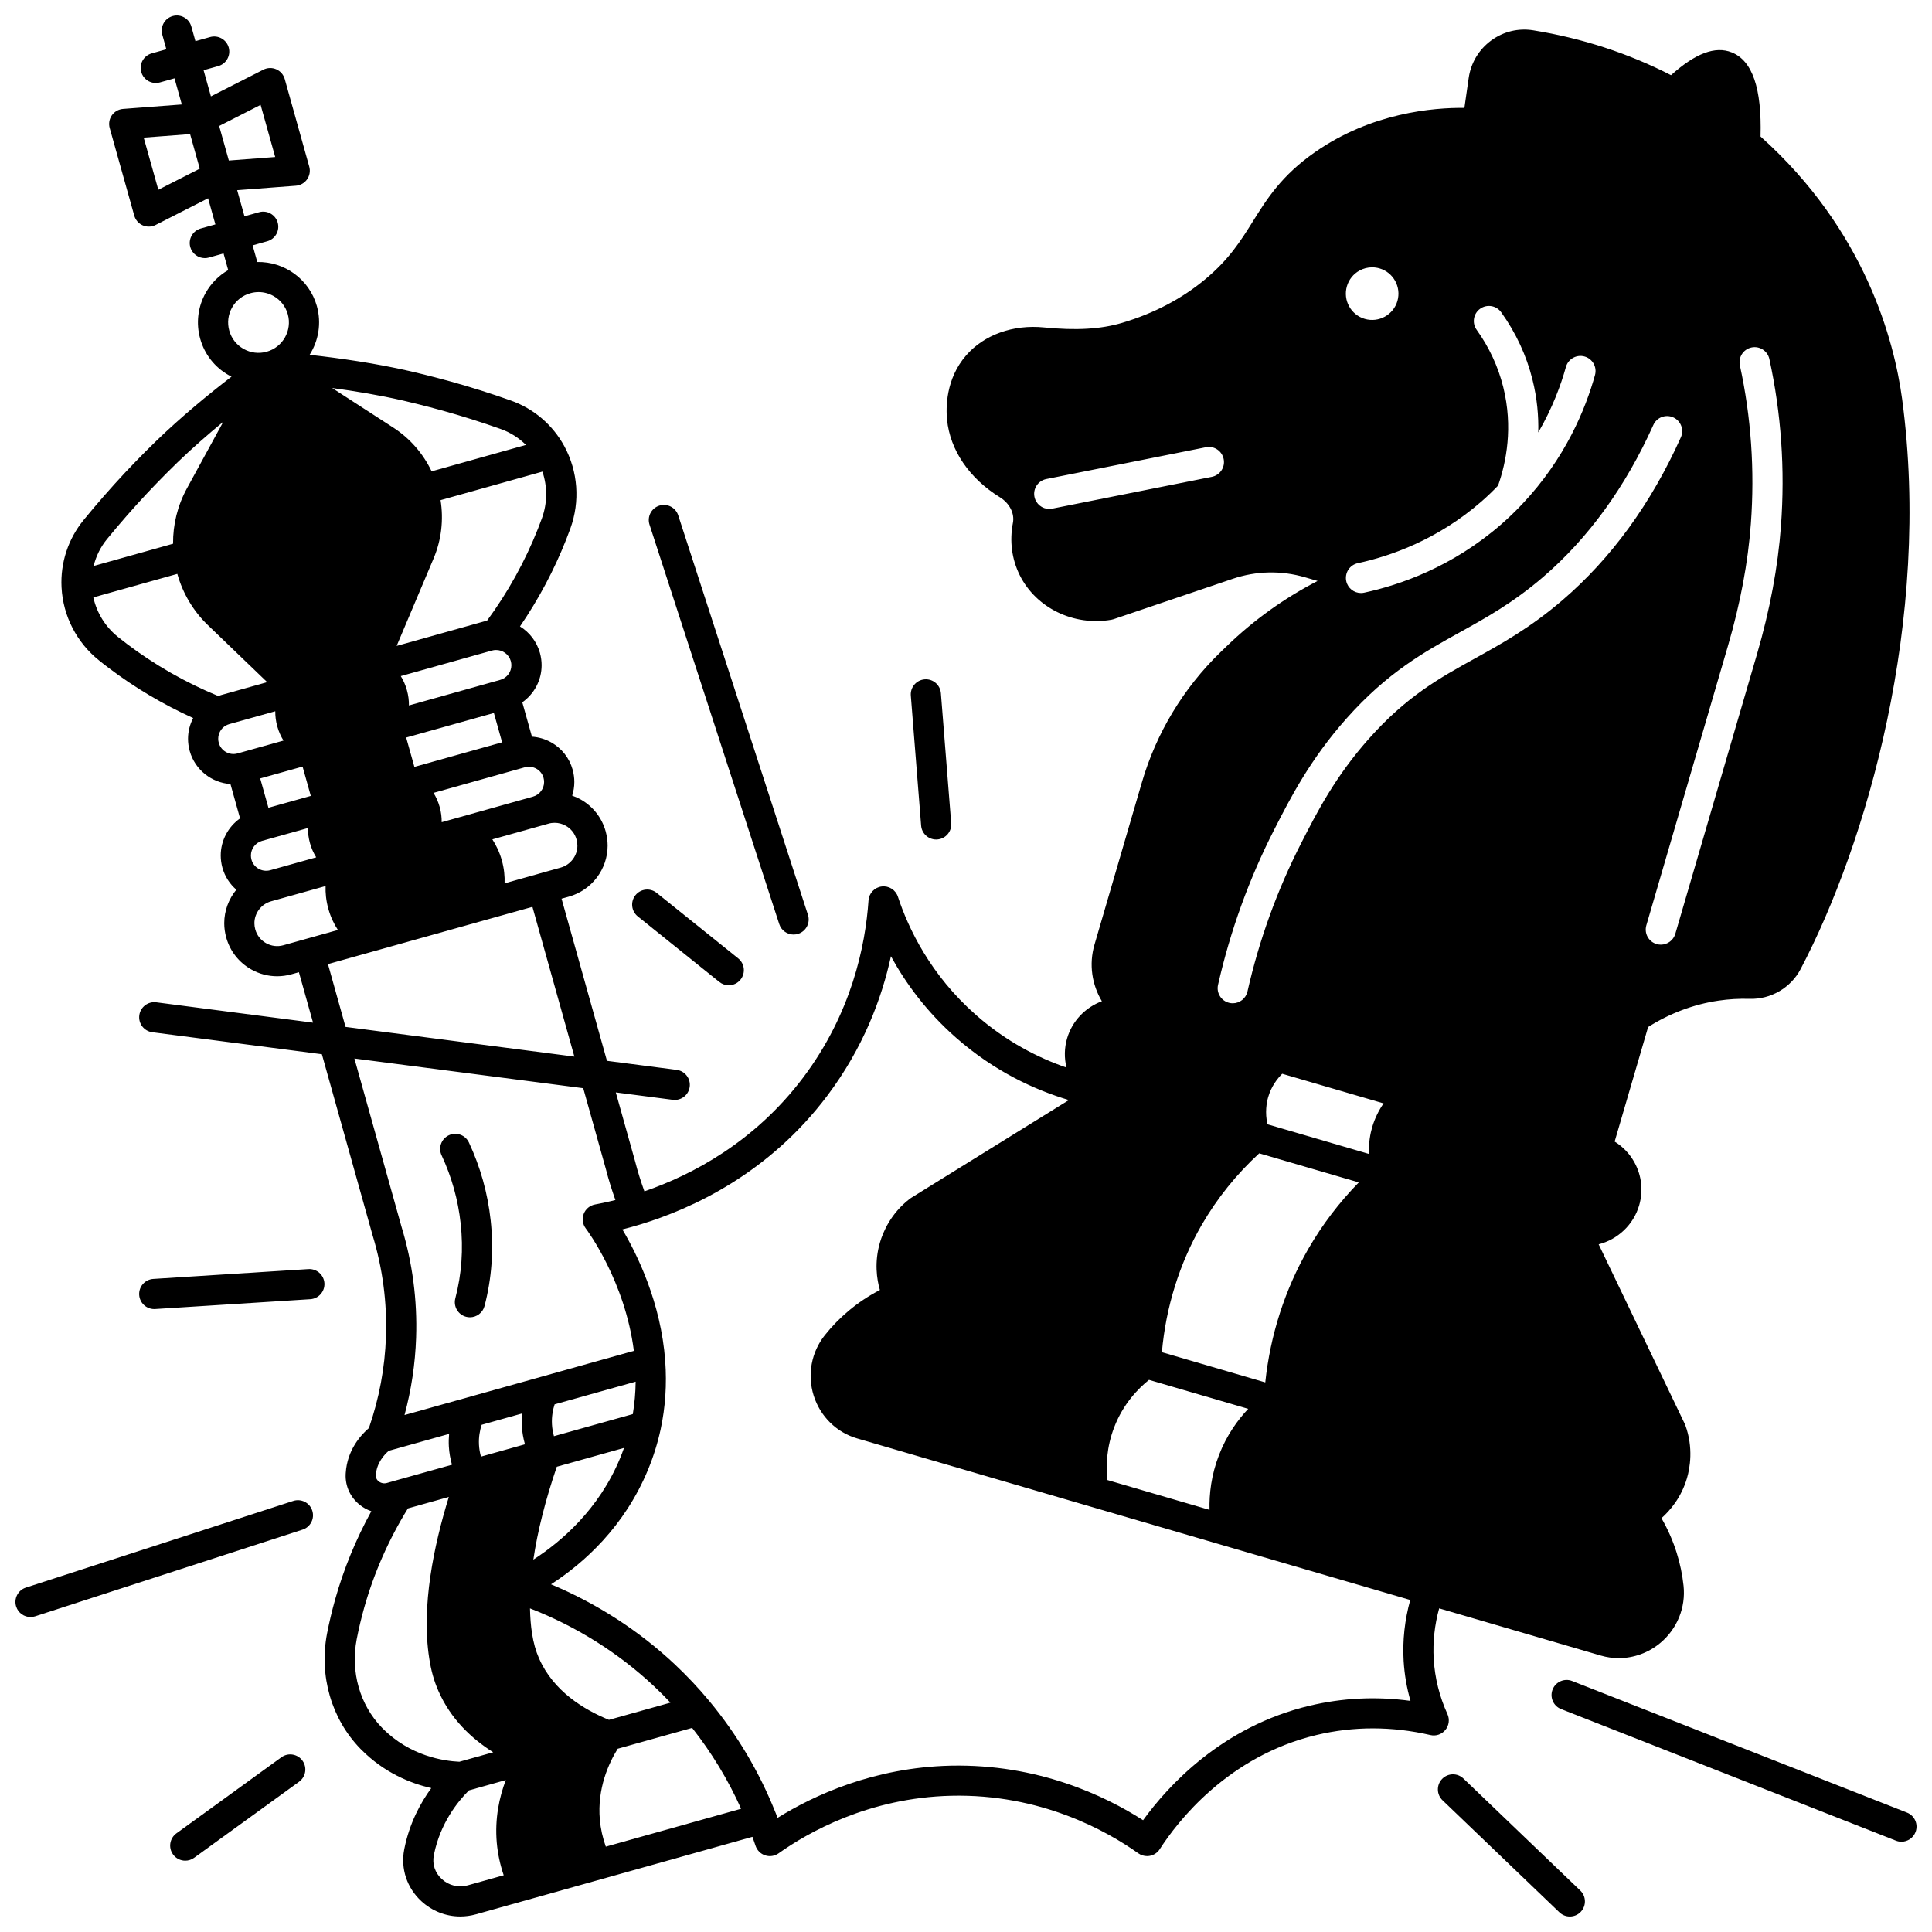 <?xml version="1.0" encoding="UTF-8"?>
<!-- Uploaded to: SVG Repo, www.svgrepo.com, Generator: SVG Repo Mixer Tools -->
<svg width="800px" height="800px" version="1.1" viewBox="144 144 512 512" xmlns="http://www.w3.org/2000/svg">
 <defs>
  <clipPath id="d">
   <path d="m160 148.09h491v503.81h-491z"/>
  </clipPath>
  <clipPath id="c">
   <path d="m148.09 541h78.906v32h-78.906z"/>
  </clipPath>
  <clipPath id="b">
   <path d="m555 589h96.902v44h-96.902z"/>
  </clipPath>
  <clipPath id="a">
   <path d="m525 614h40v37.902h-40z"/>
  </clipPath>
 </defs>
 <path d="m268.27 446.78c-0.934-2-3.312-2.867-5.316-1.93-2 0.934-2.867 3.312-1.93 5.312 2.676 5.731 4.375 11.812 5.055 18.086 0.742 6.754 0.266 13.426-1.414 19.832-0.559 2.137 0.719 4.32 2.856 4.883 0.34 0.09 0.68 0.133 1.016 0.133 1.773 0 3.394-1.191 3.867-2.984 1.926-7.356 2.473-15.004 1.625-22.727-0.773-7.144-2.711-14.078-5.758-20.605z"/>
 <g clip-path="url(#d)">
  <path d="m527.05 602.45c0.961-1.18 1.172-2.805 0.543-4.188-2.113-4.637-3.34-9.543-3.644-14.574-0.27-4.5 0.234-9.086 1.445-13.457l42.844 12.516c1.559 0.453 3.148 0.676 4.734 0.676 3.969 0 7.883-1.395 11.043-4.039 4.457-3.727 6.754-9.387 6.144-15.133-0.312-2.961-0.93-5.914-1.832-8.781-1.004-3.199-2.356-6.254-4.023-9.137 2.223-1.969 5.246-5.43 6.766-10.625 0.773-2.656 1.742-8.016-0.441-14.012-0.047-0.121-0.098-0.242-0.152-0.359-7.613-15.859-15.215-31.719-22.816-47.578 5.051-1.285 9.223-5.172 10.727-10.316 1.121-3.84 0.68-7.883-1.242-11.391-1.262-2.301-3.074-4.18-5.25-5.523l8.867-30.355c5.684-3.613 12.098-6.035 18.66-6.992 2.707-0.402 5.477-0.562 8.227-0.48 5.606 0.18 10.926-2.918 13.531-7.883 17.352-33 34.805-92.371 26.895-151.11-2.082-15.379-9.738-44.688-37.516-69.527 0.355-12.793-2.148-20.105-7.641-22.301-4.352-1.746-9.633 0.238-16.082 6.043-11.258-5.781-23.523-9.793-36.527-11.895-3.945-0.633-7.898 0.324-11.133 2.699-3.269 2.402-5.387 5.941-5.969 9.973-0.371 2.625-0.75 5.258-1.129 7.891-8.215-0.094-24.59 1.262-39.574 11.719-8.879 6.191-12.75 12.387-16.492 18.375-3.219 5.152-6.262 10.02-12.609 15.312-6.191 5.164-13.598 9.055-22.02 11.562-5.652 1.68-12.23 2.066-20.711 1.215-8.18-0.82-15.891 1.945-20.625 7.394-5.481 6.277-5.375 14.02-5.074 17.062 0.812 8.078 5.91 15.566 13.992 20.543 2.559 1.57 3.953 4.297 3.465 6.789-0.926 4.797-0.309 9.578 1.793 13.844 4.324 8.711 14.324 13.574 24.312 11.828 0.203-0.035 0.398-0.086 0.594-0.152l31.527-10.684c6.254-2.121 12.906-2.258 19.242-0.398l3.277 0.957c-8.805 4.543-16.859 10.312-24.031 17.23l-1.742 1.684c-9.793 9.488-16.984 21.41-20.797 34.48l-12.555 42.98c-1.535 5.258-0.656 10.645 1.957 15.008-4.359 1.617-7.867 5.215-9.215 9.832-0.75 2.566-0.785 5.219-0.16 7.746-7.461-2.566-15.914-6.836-23.977-13.926-12.07-10.617-17.922-22.906-20.703-31.348-0.598-1.816-2.402-2.953-4.297-2.715-1.895 0.238-3.359 1.785-3.492 3.695-0.824 12.02-4.5 29.922-17.328 46.957-12.871 17.086-29.379 25.762-42.062 30.141-0.941-2.586-1.766-5.223-2.453-7.91l-5.129-18.309 15.105 1.961c0.176 0.023 0.348 0.031 0.52 0.031 1.98 0 3.699-1.469 3.961-3.484 0.285-2.188-1.262-4.195-3.449-4.481l-18.48-2.398-12.035-42.969 1.965-0.547c6.035-1.703 10.25-7.262 10.25-13.516 0-1.246-0.176-2.516-0.527-3.801-1.012-3.609-3.371-6.609-6.637-8.445-0.719-0.406-1.469-0.73-2.231-1 0.367-1.152 0.57-2.367 0.57-3.617 0-1.074-0.148-2.164-0.445-3.254-0.863-3.094-2.883-5.668-5.688-7.242-1.594-0.895-3.332-1.395-5.102-1.512l-2.555-9.109c3.137-2.207 5.121-5.848 5.121-9.824 0-1.074-0.148-2.164-0.445-3.254-0.84-3.012-2.777-5.481-5.289-7.027 4.914-7.188 9.027-14.891 12.223-22.984 0.395-0.996 0.77-1.984 1.121-2.953 2.613-7.184 2.035-15.129-1.582-21.805-3.074-5.672-8.125-9.984-14.215-12.137-5.219-1.852-10.59-3.551-15.934-5.035-0.047-0.016-5.59-1.551-10.824-2.75-8.918-2.043-18.391-3.41-26.535-4.316 2.348-3.711 3.191-8.352 1.922-12.906-2.019-7.188-8.652-11.84-15.789-11.691l-1.238-4.414 3.879-1.086c2.125-0.594 3.367-2.801 2.773-4.926s-2.801-3.371-4.926-2.773l-3.883 1.086-1.938-6.922 15.555-1.18c1.195-0.09 2.285-0.711 2.973-1.691s0.898-2.219 0.574-3.371l-6.496-23.211c-0.324-1.152-1.148-2.102-2.242-2.582-1.098-0.48-2.352-0.445-3.418 0.098l-13.906 7.074-1.941-6.93 3.887-1.09c2.125-0.598 3.367-2.805 2.769-4.93-0.598-2.125-2.801-3.367-4.93-2.769l-3.887 1.09-1.09-3.887c-0.598-2.125-2.801-3.367-4.93-2.769-2.125 0.598-3.367 2.805-2.769 4.93l1.078 3.875-3.887 1.09c-2.125 0.598-3.367 2.805-2.769 4.93 0.496 1.766 2.102 2.918 3.848 2.918 0.355 0 0.723-0.047 1.082-0.148l3.887-1.09 1.941 6.926-15.566 1.18c-1.195 0.09-2.285 0.711-2.973 1.691-0.688 0.98-0.898 2.219-0.574 3.371l6.508 23.211c0.324 1.152 1.148 2.102 2.242 2.582 0.512 0.227 1.059 0.336 1.605 0.336 0.621 0 1.246-0.145 1.812-0.434l13.906-7.074 1.938 6.922-3.883 1.086c-2.125 0.598-3.367 2.805-2.769 4.93 0.496 1.766 2.102 2.918 3.848 2.918 0.355 0 0.723-0.047 1.082-0.148l3.883-1.086 1.234 4.41c-2.465 1.422-4.519 3.465-5.953 6.008-2.102 3.738-2.621 8.07-1.465 12.195 1.152 4.125 3.844 7.555 7.578 9.656 0.238 0.133 0.48 0.258 0.723 0.375-6.246 4.809-13.379 10.688-19.902 16.992-4.188 4.043-8.25 8.379-8.289 8.422-3.816 4.082-7.523 8.316-11.012 12.59-4.09 5.004-6.164 11.32-5.848 17.777 0 0.02 0.004 0.043 0.004 0.062 0 0.016 0.004 0.031 0.004 0.051 0.395 7.543 4.023 14.582 9.949 19.32 0.82 0.66 1.656 1.32 2.508 1.957 6.938 5.254 14.461 9.707 22.414 13.305-0.863 1.68-1.359 3.551-1.359 5.488 0 1.082 0.148 2.172 0.449 3.25 1.414 5.035 5.852 8.418 10.797 8.75l2.547 9.105c-3.137 2.211-5.125 5.856-5.125 9.828 0 1.078 0.148 2.168 0.449 3.258 0.656 2.34 1.969 4.324 3.688 5.812-2.012 2.453-3.207 5.566-3.207 8.883 0 1.246 0.176 2.516 0.527 3.793 1.008 3.609 3.363 6.613 6.633 8.453 2.133 1.199 4.481 1.809 6.859 1.809 1.273 0 2.555-0.176 3.812-0.527l1.957-0.547 3.746 13.371-41.562-5.394c-2.188-0.281-4.195 1.262-4.481 3.449-0.285 2.191 1.262 4.195 3.449 4.481l44.938 5.832 13.441 47.996c2.656 8.727 3.848 17.762 3.539 26.859-0.277 8.242-1.805 16.379-4.516 24.207-2.125 1.828-5.762 5.816-6.141 11.914-0.02 0.164-0.023 0.301-0.023 0.395-0.109 3.141 1.258 6.074 3.762 8.066 0.922 0.734 1.953 1.293 3.039 1.672-4.082 7.43-7.301 15.254-9.578 23.355-0.832 2.953-1.555 5.984-2.148 9.016-2.16 11.223 1.125 22.637 8.836 30.582l0.195 0.191c6.078 6.152 13.059 8.965 18.586 10.234-2.875 3.938-5.766 9.289-7.125 16.02-0.012 0.047-0.02 0.094-0.027 0.145-0.012 0.055-0.02 0.109-0.031 0.164-0.961 5.019 0.73 10.105 4.531 13.617 2.883 2.66 6.555 4.074 10.336 4.074 1.375 0 2.766-0.188 4.133-0.57l13.668-3.828c0.012-0.004 0.023-0.008 0.031-0.008l59.598-16.699c0.285 0.793 0.562 1.586 0.816 2.363 0.398 1.207 1.344 2.152 2.551 2.547 1.207 0.398 2.527 0.195 3.562-0.539 7.711-5.481 23.91-14.75 45.758-15.258 23.688-0.555 41.23 9.324 49.57 15.254 0.684 0.484 1.492 0.738 2.316 0.738 0.25 0 0.504-0.023 0.754-0.07 1.074-0.207 2.016-0.844 2.606-1.762 4.656-7.231 18.027-24.652 41.551-30.262 9.82-2.344 19.969-2.34 30.164 0.008 1.484 0.355 3.031-0.18 3.992-1.355zm-61.902-332.08-42.305 8.426c-0.266 0.055-0.527 0.078-0.785 0.078-1.867 0-3.539-1.316-3.918-3.219-0.434-2.168 0.977-4.269 3.141-4.703l42.305-8.426c2.164-0.434 4.269 0.973 4.703 3.141 0.434 2.164-0.973 4.269-3.141 4.703zm-279.19-76.082-3.875-13.816 12.297-0.934 2.562 9.16zm415.98 120.84c3.273-11.215 5.312-22.098 6.059-32.348 1.047-14.188 0.07-28.293-2.906-41.93-0.473-2.156 0.898-4.289 3.055-4.758s4.289 0.898 4.758 3.055c3.141 14.391 4.176 29.27 3.07 44.223-0.789 10.805-2.926 22.246-6.356 34.004l-21.641 74.094c-0.512 1.746-2.106 2.879-3.836 2.879-0.371 0-0.75-0.051-1.125-0.16-2.121-0.617-3.336-2.84-2.719-4.961zm-65.344-38.219c1.543-1.348 3.016-2.766 4.406-4.211 2.172-6.172 4.027-15.488 1.367-26.152-1.352-5.414-3.719-10.512-7.039-15.141-1.285-1.797-0.875-4.293 0.922-5.578 1.793-1.285 4.293-0.875 5.578 0.922 3.91 5.457 6.703 11.465 8.297 17.867 1.238 4.961 1.645 9.668 1.531 13.996 3.758-6.469 6.004-12.59 7.328-17.355 0.59-2.129 2.793-3.371 4.922-2.785 2.129 0.59 3.375 2.793 2.785 4.922-2.477 8.922-7.836 22.109-19.324 34.238-1.719 1.824-3.578 3.613-5.523 5.312-12.996 11.328-26.93 16.105-36.328 18.121-0.281 0.062-0.562 0.09-0.84 0.09-1.844 0-3.504-1.285-3.906-3.16-0.461-2.16 0.914-4.285 3.07-4.75 8.484-1.824 21.047-6.133 32.754-16.336zm-35.648-57.043c0.523-1.789 1.711-3.269 3.344-4.164 1.039-0.57 2.184-0.859 3.336-0.859 0.656 0 1.316 0.094 1.965 0.281 3.684 1.074 5.809 4.953 4.738 8.648-1.078 3.691-4.961 5.816-8.652 4.738-3.688-1.078-5.809-4.953-4.731-8.645zm-38.512 248.8c4.094-7.082 9.238-13.469 15.277-19.023l26.391 7.707c-5.188 5.301-9.676 11.195-13.375 17.602-6.199 10.738-10.102 22.887-11.414 35.398l-27.398-8.004c1.051-11.926 4.656-23.512 10.52-33.68zm44.336-18.867-26.875-7.852c-0.711-3.109-0.227-5.777 0.188-7.207 0.828-2.828 2.379-4.852 3.719-6.18l26.863 7.848c-1.199 1.734-2.305 3.848-3.043 6.379-0.449 1.551-0.945 4.031-0.852 7.012zm-67.488 72.422c2.383-6.188 6.356-10.246 9.215-12.543l26.293 7.68c-2.805 2.977-5.731 7.019-7.754 12.27-2.051 5.316-2.606 10.312-2.496 14.5l-27.047-7.898c-0.418-3.727-0.273-8.664 1.789-14.008zm-148.3-160.17c1.023 0 2.031 0.262 2.945 0.777 1.406 0.793 2.422 2.082 2.852 3.617 0.156 0.57 0.238 1.129 0.238 1.66 0 2.691-1.82 5.082-4.414 5.816l-5.809 1.621c-0.094 0.027-0.184 0.055-0.273 0.086l-8.797 2.465c0.062-1.816-0.109-3.863-0.727-6.07-0.621-2.219-1.527-4.062-2.516-5.578l14.859-4.16c0.543-0.16 1.094-0.234 1.641-0.234zm-7.91-14.707c1.039-0.289 2.129-0.156 3.07 0.371 0.938 0.527 1.613 1.387 1.895 2.398 0.105 0.383 0.156 0.762 0.156 1.125 0 1.793-1.215 3.391-2.953 3.879-0.012 0.004-0.02 0.008-0.027 0.012l-24.16 6.766c0.012-1.258-0.129-2.613-0.531-4.039-0.398-1.426-0.969-2.664-1.629-3.738zm-8.184-14.395 2.18 7.773-23.246 6.512-2.18-7.777zm-24.672-9.777 24.16-6.769c0.348-0.094 0.68-0.145 1.02-0.148 1.84-0.031 3.477 1.164 3.969 2.926 0.105 0.383 0.156 0.762 0.156 1.125 0 1.793-1.211 3.383-2.945 3.867h-0.004l-24.199 6.777c0.012-1.301-0.141-2.656-0.527-4.027-0.395-1.438-0.965-2.676-1.629-3.75zm37.395-41.816c-0.328 0.902-0.672 1.816-1.039 2.738-3.434 8.688-7.992 16.895-13.531 24.434-0.266 0.055-0.523 0.094-0.793 0.164l-23.129 6.481 9.797-23.195c2.066-4.894 2.672-10.246 1.84-15.434l26.992-7.559c1.344 3.977 1.332 8.34-0.137 12.371zm-36.816-31.207c5.004 1.148 10.367 2.633 10.441 2.656 5.191 1.445 10.383 3.082 15.43 4.875 2.551 0.902 4.832 2.359 6.715 4.231l-24.996 7c-2.227-4.676-5.711-8.707-10.109-11.559l-16.254-10.523c6.098 0.82 12.582 1.902 18.773 3.32zm-26.609 97.004 2.18 7.773-11.23 3.141-2.176-7.773zm-22.105-169.77 10.984-5.59 3.867 13.816-12.285 0.934zm2.68 54.25c-0.582-2.07-0.32-4.246 0.734-6.121 1.055-1.875 2.777-3.227 4.848-3.805h0.004c0.723-0.203 1.457-0.305 2.188-0.305 1.363 0 2.707 0.352 3.93 1.035 1.875 1.055 3.227 2.773 3.805 4.84 1.195 4.281-1.309 8.738-5.586 9.93-2.07 0.582-4.246 0.32-6.125-0.734-1.871-1.051-3.223-2.769-3.797-4.84zm-32.414 55.25c3.375-4.133 6.961-8.234 10.66-12.184 0.039-0.043 3.961-4.227 8.004-8.133 3.93-3.797 8.102-7.445 12.16-10.785l-9.641 17.66c-2.481 4.555-3.711 9.566-3.664 14.652l-21.055 5.898c0.633-2.582 1.824-5.016 3.535-7.109zm5.234 27.715c-0.789-0.59-1.551-1.188-2.309-1.801-3.348-2.676-5.621-6.387-6.535-10.48l22.254-6.234c1.445 5.144 4.231 9.863 8.113 13.59l15.707 15.105-12.223 3.422c-0.25 0.07-0.492 0.172-0.738 0.258-8.66-3.57-16.816-8.215-24.27-13.859zm29.375 29.07c-2.141 0.602-4.375-0.656-4.973-2.785-0.102-0.367-0.152-0.738-0.152-1.102 0-1.438 0.777-2.781 1.977-3.481 0.309-0.172 0.645-0.312 0.969-0.406l12.176-3.406c-0.012 1.258 0.137 2.613 0.539 4.039 0.398 1.426 0.977 2.66 1.641 3.734zm3.539 27.051c0-1.793 1.215-3.391 2.945-3.875l12.176-3.406c-0.012 1.254 0.137 2.609 0.539 4.031 0.398 1.43 0.977 2.664 1.645 3.738l-12.242 3.426c-2.121 0.555-4.32-0.699-4.906-2.789-0.105-0.387-0.156-0.762-0.156-1.125zm14.441 22.145c-0.008 0.004-0.02 0.004-0.027 0.004-0.008 0.004-0.016 0.008-0.027 0.012l-5.785 1.621c-1.555 0.438-3.184 0.242-4.59-0.551s-2.418-2.082-2.848-3.617c-0.156-0.57-0.238-1.129-0.238-1.66 0-2.691 1.82-5.082 4.41-5.812l1.801-0.504c0.016-0.004 0.027-0.004 0.039-0.008s0.02-0.008 0.031-0.012l12.586-3.523c-0.059 1.812 0.121 3.859 0.742 6.07 0.617 2.211 1.531 4.055 2.523 5.57zm5.981 6.633 54.184-15.172 11.117 39.688-60.641-7.871zm12.691 135.46c0.172-3.316 2.336-5.555 3.418-6.477l15.996-4.481c-0.098 1.043-0.133 2.148-0.07 3.312 0.094 1.656 0.383 3.277 0.828 4.856l-15.348 4.297c-0.031 0.008-0.055 0.023-0.082 0.031l-1.848 0.516c-0.738 0.207-1.547 0.039-2.156-0.445-0.348-0.277-0.75-0.754-0.746-1.473 0-0.043 0.004-0.09 0.008-0.137zm1.773 67.059-0.168-0.168c-5.852-6.027-8.348-14.797-6.68-23.449 0.547-2.809 1.219-5.621 1.992-8.371 2.594-9.211 6.496-18.043 11.582-26.285l10.84-3.035c-3.992 12.906-7.324 28.965-5.207 42.684 0.504 3.336 1.262 6.035 2.449 8.742 3.262 7.445 8.809 12.637 14.52 16.238l-8.969 2.512c-4.074-0.184-13.059-1.477-20.359-8.867zm30.273 30.344c0.262 2.934 0.883 5.812 1.836 8.605l-9.535 2.672c-2.434 0.68-5.012 0.055-6.887-1.68-1.789-1.652-2.555-3.938-2.098-6.269 0.008-0.039 0.016-0.074 0.02-0.113 0.012-0.051 0.02-0.102 0.027-0.148 1.691-8.273 6.266-13.973 9.258-16.953l9.77-2.738c-1.719 4.523-2.953 10.184-2.391 16.625zm-4.191-102.34c-0.289-1.023-0.469-2.074-0.527-3.141-0.109-2.078 0.246-3.879 0.711-5.293l10.711-3c-0.098 1.039-0.129 2.144-0.066 3.312 0.094 1.656 0.383 3.277 0.828 4.856zm-20.258-11.016c1.805-6.691 2.836-13.555 3.07-20.484 0.34-9.98-0.965-19.891-3.856-29.375l-12.496-44.633 60.641 7.871 6.019 21.5c0.699 2.734 1.547 5.453 2.508 8.137-2.644 0.664-4.59 1.027-5.394 1.176-1.363 0.25-2.5 1.188-3 2.477-0.504 1.289-0.305 2.75 0.531 3.859 0.445 0.594 10.414 14.039 12.754 32.457zm39.598 5.598c-0.289-1.023-0.469-2.074-0.527-3.144-0.113-2.133 0.27-3.949 0.707-5.289l21.473-6.012c-0.031 2.906-0.281 5.781-0.758 8.594zm18.566 3.109c-0.32 0.914-0.66 1.816-1.031 2.711-5.641 13.609-15.617 22.133-22.996 26.898 1.109-7.531 3.227-15.891 6.215-24.621zm-22.512 55.793c-0.891-2.027-1.469-4.106-1.879-6.727-0.312-2.031-0.477-4.231-0.527-6.539 12.145 4.699 23.41 11.758 32.844 20.605 1.512 1.418 2.973 2.879 4.383 4.375l-16.297 4.562c-6.59-2.676-14.719-7.594-18.523-16.277zm17.691 49.879c-0.832-2.332-1.367-4.723-1.586-7.148-0.727-8.266 2.359-14.969 4.738-18.801l19.723-5.523c5.191 6.586 9.547 13.766 12.977 21.43zm186.49-37.348c-23.16 5.523-37.469 21.176-44.109 30.344-10.082-6.469-27.867-14.969-51.02-14.457-20.426 0.477-36.344 7.922-45.84 13.832-0.16-0.418-0.324-0.84-0.488-1.258-0.035-0.086-0.07-0.172-0.109-0.254-4.254-10.668-10.121-20.547-17.434-29.371-0.008-0.012-0.016-0.023-0.027-0.031-0.012-0.016-0.023-0.027-0.031-0.043-2.812-3.391-5.906-6.68-9.207-9.781-9.477-8.895-20.672-16.113-32.746-21.156 8.703-5.637 19.414-15.191 25.707-30.375 1.43-3.457 2.555-7.055 3.344-10.703 1.258-5.859 1.664-11.953 1.211-18.113v-0.023-0.004c-1.129-15.367-7.379-28.125-11.352-34.832 1.539-0.387 3.074-0.812 4.625-1.281 14.152-4.285 34.254-13.684 49.656-34.129 9.547-12.676 14.449-25.777 16.891-36.984 3.824 7 9.336 14.621 17.262 21.59 10.164 8.938 20.871 13.832 29.891 16.52-9.594 5.945-19.184 11.891-28.777 17.84l-13.047 8.094c-0.113 0.07-0.223 0.145-0.324 0.227-5.094 3.902-7.144 8.934-7.914 11.578-1.527 5.223-0.844 9.754-0.023 12.598-2.953 1.527-5.731 3.367-8.293 5.523-2.309 1.938-4.422 4.102-6.273 6.426-3.609 4.516-4.719 10.52-2.969 16.062 1.738 5.492 6.031 9.723 11.488 11.316l146.6 42.82c-1.465 5.254-2.078 10.766-1.754 16.18 0.219 3.59 0.828 7.121 1.816 10.562-9.035-1.234-18-0.801-26.75 1.285zm15.754-256.29c-8.984 10.113-13.773 19.496-18 27.773-6.332 12.398-11.109 25.602-14.199 39.246-0.422 1.855-2.07 3.117-3.898 3.117-0.293 0-0.59-0.031-0.887-0.102-2.152-0.488-3.504-2.629-3.016-4.781 3.238-14.293 8.242-28.125 14.875-41.109 4.227-8.281 9.48-18.582 19.145-29.457 10.871-12.242 20.625-17.645 30.059-22.867 6.918-3.832 14.074-7.793 22.016-14.605 12.043-10.344 21.891-23.914 29.266-40.336 0.902-2.016 3.269-2.914 5.285-2.008s2.914 3.269 2.008 5.285c-7.859 17.504-18.406 32.016-31.352 43.129-8.562 7.344-16.078 11.508-23.352 15.535-9.25 5.121-17.988 9.961-27.949 21.18z"/>
 </g>
 <path d="m392.09 366.48c0.105 0 0.215-0.004 0.32-0.012 2.199-0.176 3.844-2.102 3.668-4.301l-2.731-34.465c-0.176-2.199-2.102-3.848-4.301-3.668-2.199 0.176-3.844 2.102-3.668 4.301l2.731 34.465c0.164 2.09 1.918 3.68 3.981 3.68z"/>
 <path d="m350.51 388.9c0.547 1.691 2.117 2.766 3.801 2.766 0.41 0 0.824-0.062 1.234-0.195 2.102-0.684 3.25-2.938 2.566-5.039l-34.375-105.86c-0.684-2.102-2.938-3.25-5.039-2.566-2.102 0.684-3.25 2.938-2.566 5.039z"/>
 <path d="m313.02 386.86 21.609 17.363c0.738 0.594 1.625 0.879 2.5 0.879 1.168 0 2.332-0.512 3.121-1.496 1.383-1.723 1.109-4.238-0.613-5.621l-21.613-17.363c-1.723-1.383-4.238-1.109-5.621 0.613-1.383 1.727-1.105 4.242 0.617 5.625z"/>
 <path d="m225.73 480.32-41.105 2.609c-2.203 0.141-3.875 2.039-3.738 4.242 0.137 2.117 1.895 3.746 3.988 3.746 0.086 0 0.172-0.004 0.258-0.008l41.105-2.609c2.203-0.141 3.875-2.039 3.738-4.246-0.145-2.203-2.043-3.863-4.246-3.734z"/>
 <g clip-path="url(#c)">
  <path d="m221.72 541.76-70.863 22.969c-2.102 0.68-3.25 2.938-2.57 5.035 0.547 1.691 2.117 2.766 3.801 2.766 0.41 0 0.824-0.062 1.234-0.195l70.863-22.969c2.102-0.68 3.25-2.938 2.57-5.035-0.68-2.098-2.934-3.25-5.035-2.57z"/>
 </g>
 <path d="m218.57 609.7-27.82 20.164c-1.789 1.297-2.188 3.797-0.891 5.586 0.781 1.078 2.004 1.652 3.242 1.652 0.812 0 1.633-0.246 2.344-0.762l27.82-20.164c1.789-1.297 2.188-3.797 0.891-5.582-1.297-1.793-3.797-2.195-5.586-0.895z"/>
 <g clip-path="url(#b)">
  <path d="m649.37 624.36-88.734-34.875c-2.055-0.812-4.375 0.203-5.184 2.258-0.809 2.055 0.203 4.375 2.258 5.184l88.734 34.875c0.48 0.188 0.977 0.277 1.461 0.277 1.594 0 3.102-0.961 3.723-2.535 0.809-2.055-0.203-4.379-2.258-5.184z"/>
 </g>
 <g clip-path="url(#a)">
  <path d="m531.82 615.33c-1.594-1.527-4.125-1.477-5.652 0.117s-1.477 4.125 0.117 5.652l30.969 29.688c0.773 0.742 1.77 1.113 2.766 1.113 1.051 0 2.102-0.41 2.887-1.23 1.527-1.594 1.477-4.125-0.117-5.652z"/>
 </g>
</svg>
